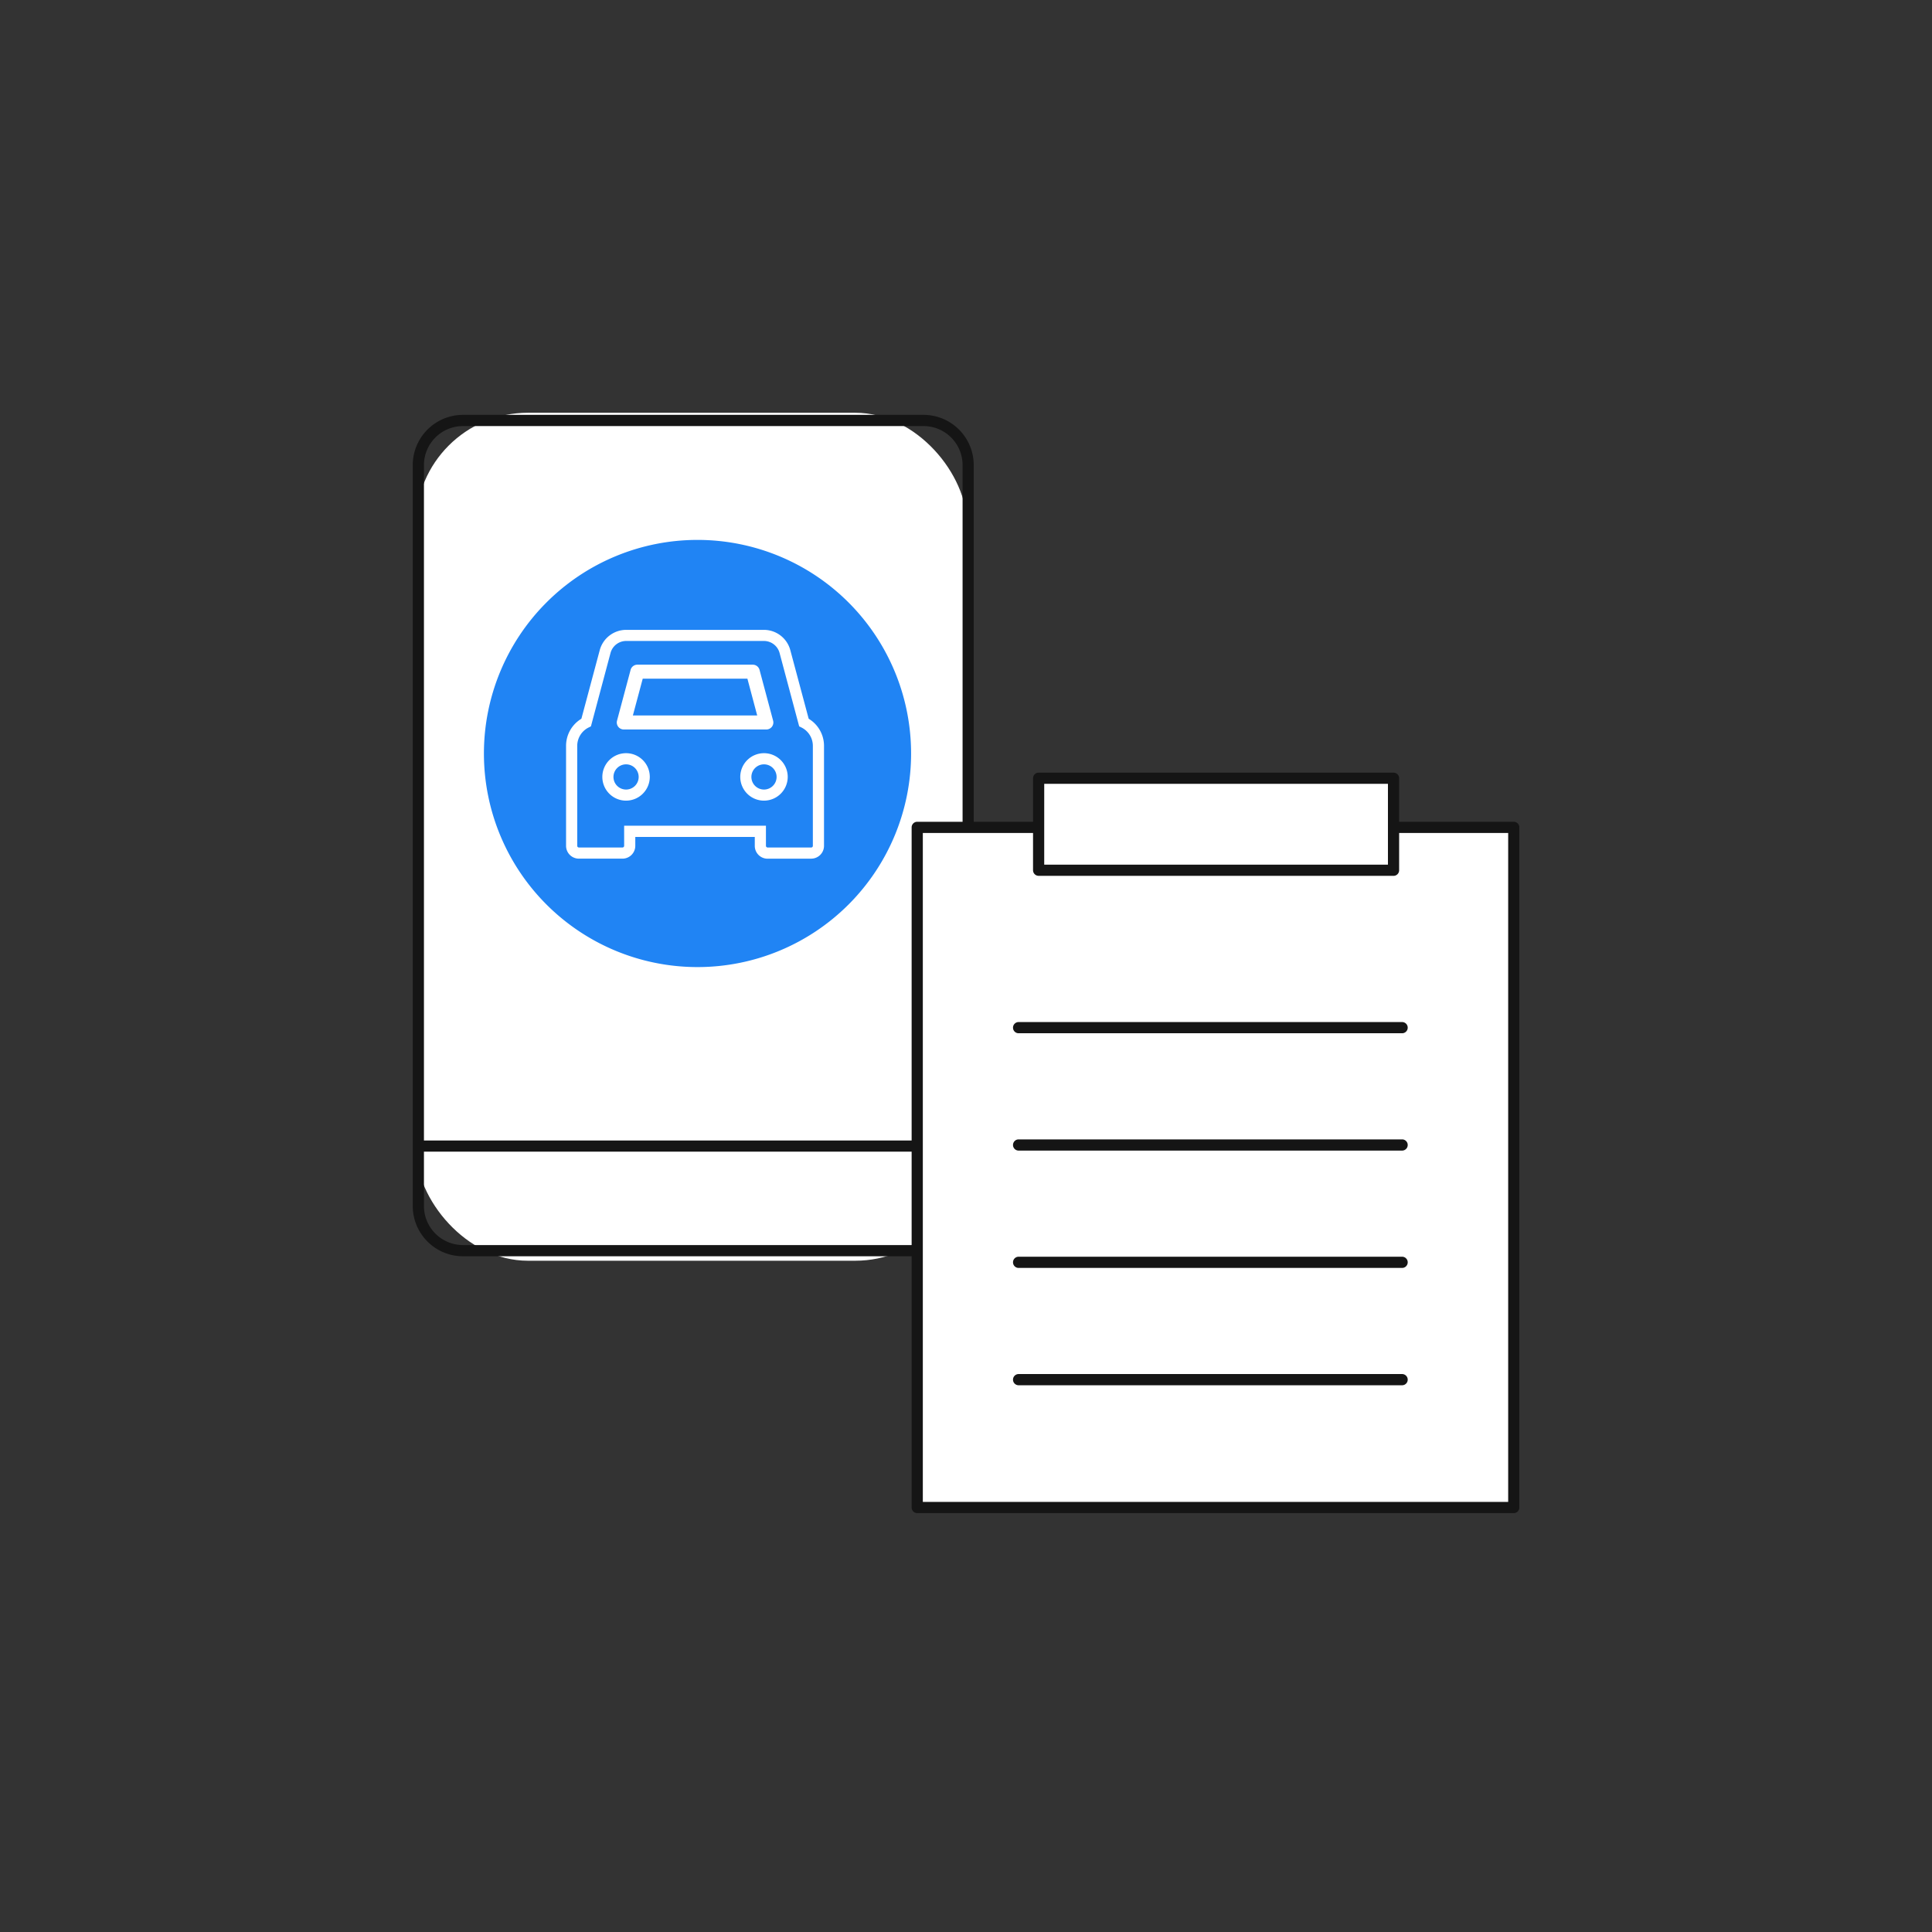 <svg height="138" viewBox="0 0 138 138" width="138" xmlns="http://www.w3.org/2000/svg" xmlns:xlink="http://www.w3.org/1999/xlink"><rect x="0" y="0" width="138" height="138" fill="#333333" stroke="none"/><clipPath id="a"><path d="m0 0h79.04v78.445h-79.04z"/></clipPath><path d="m69 0a69 69 0 1 1 -69 69 69 69 0 0 1 69-69z" fill="#fff" opacity="0"/><rect fill="#fff" height="60.571" rx="8" width="39.371" x="29.707" y="29.482"/><g clip-path="url(#a)" transform="translate(29.482 29.633)"><path d="m36.48 60.1h-32.895a3.59 3.59 0 0 1 -3.585-3.59v-52.925a3.59 3.59 0 0 1 3.585-3.585h32.9a3.589 3.589 0 0 1 3.585 3.585v52.925a3.589 3.589 0 0 1 -3.59 3.59m-32.895-59.3a2.792 2.792 0 0 0 -2.785 2.785v52.925a2.792 2.792 0 0 0 2.785 2.79h32.9a2.792 2.792 0 0 0 2.789-2.789v-52.926a2.792 2.792 0 0 0 -2.794-2.785z" fill="#151515"/><path d="m0 0h38.461" fill="#fff" transform="translate(.531 52.229)"/><path d="m0 0h38.461v.797h-38.461z" fill="#151515" transform="translate(.531 51.831)"/><path d="m36.893 26.467a15.256 15.256 0 1 1 -15.256-15.256 15.257 15.257 0 0 1 15.256 15.256" fill="#2084f4" transform="translate(-1.297 -2.279)"/><path d="m0 0h42.608v48.581h-42.608z" fill="#fff" transform="translate(36.034 29.466)"/><path d="m87.732 85.859h-42.607a.4.4 0 0 1 -.4-.4v-48.58a.4.4 0 0 1 .4-.4h42.607a.4.4 0 0 1 .4.4v48.582a.4.4 0 0 1 -.4.4m-42.208-.8h41.811v-47.783h-41.811z" fill="#151515" transform="translate(-9.09 -7.414)"/><path d="m0 0h27.393" fill="#fff" transform="translate(43.277 43.772)"/><path d="m81.607 55.235h-27.393a.4.4 0 0 1 0-.8h27.393a.4.4 0 0 1 0 .8" fill="#151515" transform="translate(-10.938 -11.064)"/><path d="m0 0h27.393" fill="#fff" transform="translate(43.277 52.153)"/><path d="m81.607 65.754h-27.393a.4.4 0 0 1 0-.8h27.393a.4.4 0 0 1 0 .8" fill="#151515" transform="translate(-10.938 -13.202)"/><path d="m0 0h27.393" fill="#fff" transform="translate(43.277 60.535)"/><path d="m81.607 76.273h-27.393a.4.4 0 0 1 0-.8h27.393a.4.4 0 0 1 0 .8" fill="#151515" transform="translate(-10.938 -15.34)"/><path d="m0 0h27.393" fill="#fff" transform="translate(43.277 68.916)"/><path d="m81.607 86.792h-27.393a.4.4 0 0 1 0-.8h27.393a.4.4 0 0 1 0 .8" fill="#151515" transform="translate(-10.938 -17.478)"/><path d="m0 0h25.348v6.572h-25.348z" fill="#fff" transform="translate(44.709 25.957)"/><path d="m81.359 39.446h-25.349a.4.4 0 0 1 -.4-.4v-6.57a.4.4 0 0 1 .4-.4h25.349a.4.4 0 0 1 .4.4v6.572a.4.4 0 0 1 -.4.4m-24.951-.8h24.552v-5.773h-24.551z" fill="#151515" transform="translate(-11.303 -6.52)"/><g fill="#fff"><path d="m31.252 35.62h-3.111a.917.917 0 0 1 -.917-.916v-.639h-8.535v.635a.917.917 0 0 1 -.917.916h-3.111a.917.917 0 0 1 -.917-.916v-7.13a2.259 2.259 0 0 1 1.095-1.947l1.311-4.9a1.958 1.958 0 0 1 1.888-1.449h9.837a1.956 1.956 0 0 1 1.887 1.449l1.312 4.9a2.259 2.259 0 0 1 1.095 1.947v7.13a.917.917 0 0 1 -.917.916m-13.36-2.352h10.129v1.436a.122.122 0 0 0 .12.12h3.111a.117.117 0 0 0 .12-.12v-7.13a1.467 1.467 0 0 0 -.815-1.323l-.162-.08-1.4-5.243a1.159 1.159 0 0 0 -1.118-.857h-9.838a1.159 1.159 0 0 0 -1.119.857l-1.4 5.243-.162.08a1.468 1.468 0 0 0 -.816 1.323v7.13a.12.12 0 0 0 .12.12h3.111a.122.122 0 0 0 .12-.12z" transform="translate(-2.793 -3.917)"/><path d="m29.1 27.152h-10.181a.5.5 0 0 1 -.483-.629l.97-3.629a.5.5 0 0 1 .483-.371h8.244a.5.5 0 0 1 .483.371l.97 3.629a.5.5 0 0 1 -.483.629zm-9.532-1h8.881l-.7-2.629h-7.477z" transform="translate(-3.845 -4.679)"/><path d="m18.692 33.721a1.695 1.695 0 1 1 1.695-1.695 1.7 1.7 0 0 1 -1.695 1.695m0-2.593a.9.9 0 1 0 .9.9.9.9 0 0 0 -.9-.9" transform="translate(-3.455 -6.165)"/><path d="m31.056 33.721a1.695 1.695 0 1 1 1.695-1.695 1.7 1.7 0 0 1 -1.695 1.695m0-2.593a.9.9 0 1 0 .9.9.9.9 0 0 0 -.9-.9" transform="translate(-5.967 -6.165)"/></g></g></svg>